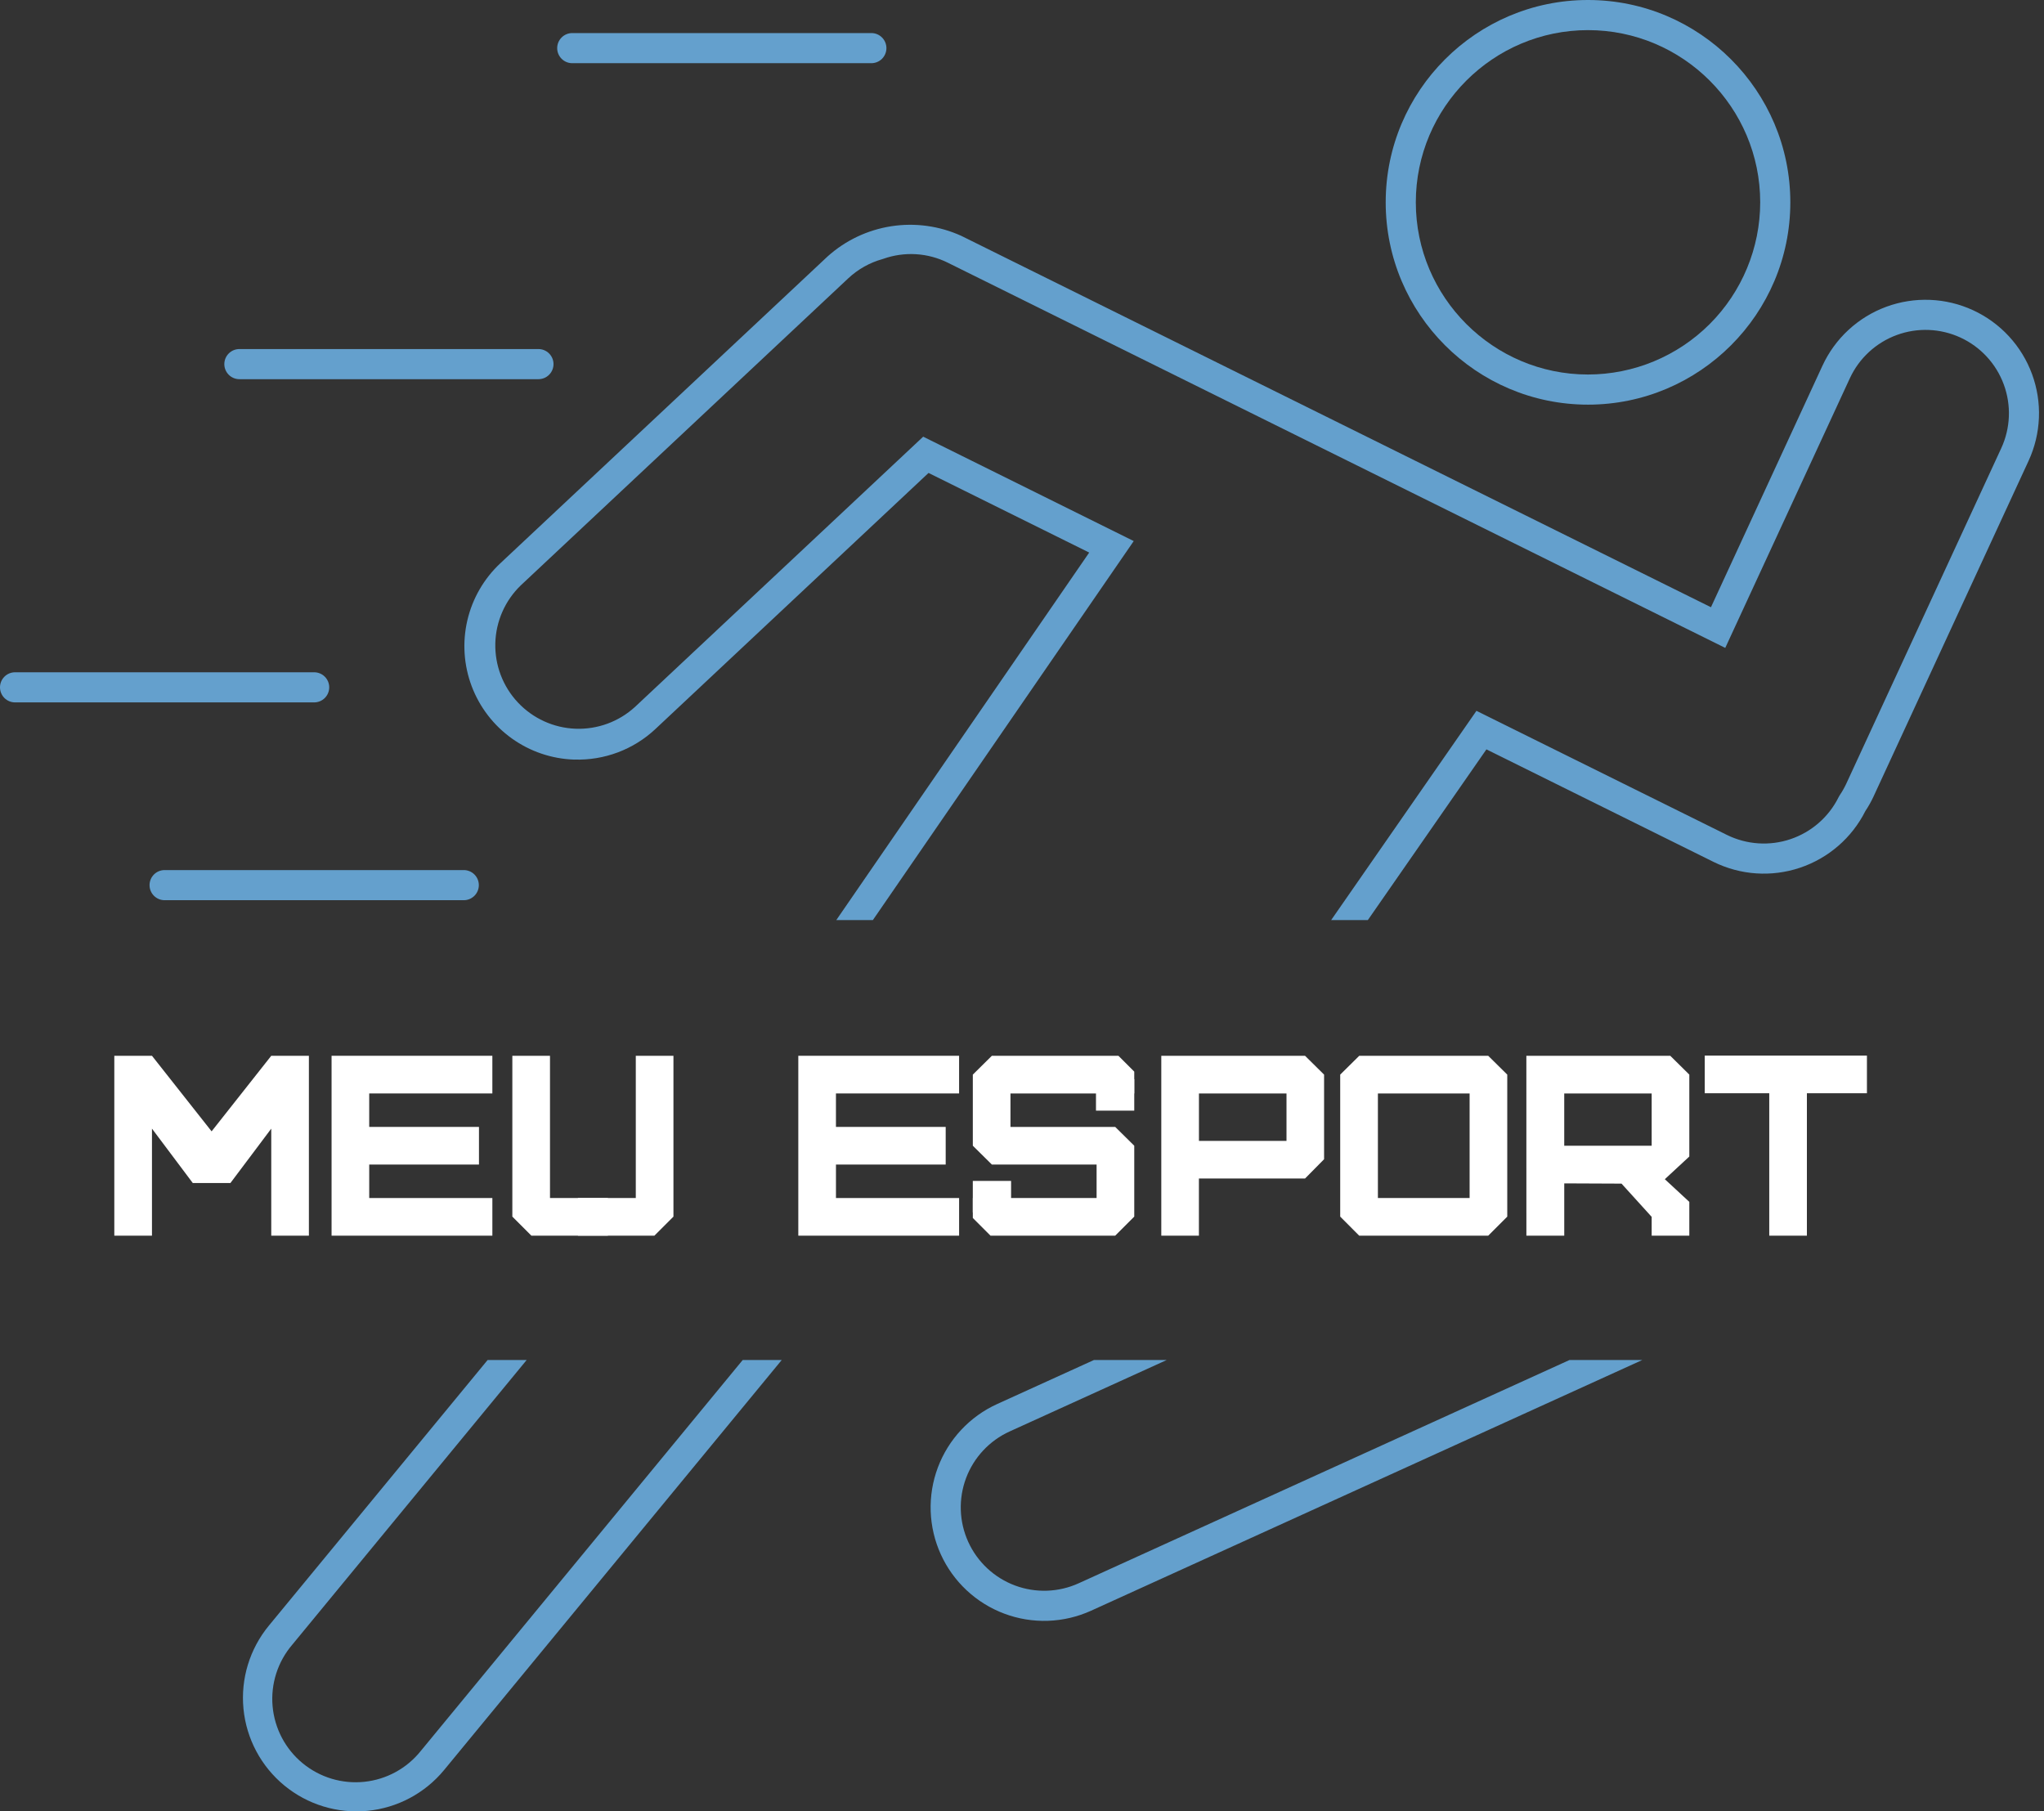 <svg xmlns="http://www.w3.org/2000/svg" width="246" height="218" viewBox="0 0 246 218" fill="none"><rect x="0" y="0" width="246" height="218" fill="#333333" stroke="none"/><path d="M191.121 48.7C177.695 48.7 166.772 37.776 166.772 24.349C166.772 10.922 177.695 0 191.121 0C204.547 0 215.47 10.923 215.47 24.349C215.47 37.775 204.547 48.7 191.121 48.7ZM191.121 3.626C179.694 3.626 170.397 12.929 170.397 24.349C170.397 35.769 179.699 45.073 191.121 45.073C196.615 45.068 201.883 42.882 205.769 38.997C209.654 35.112 211.839 29.844 211.845 24.349C211.845 12.929 202.549 3.626 191.121 3.626Z" fill="#64A0CD"></path><path d="M104.87 7.606H68.872C68.391 7.606 67.93 7.415 67.59 7.075C67.25 6.735 67.059 6.274 67.059 5.793C67.059 5.312 67.25 4.851 67.59 4.511C67.93 4.171 68.391 3.979 68.872 3.979H104.87C105.351 3.979 105.812 4.171 106.152 4.511C106.492 4.851 106.683 5.312 106.683 5.793C106.683 6.274 106.492 6.735 106.152 7.075C105.812 7.415 105.351 7.606 104.87 7.606Z" fill="#64A0CD"></path><path d="M64.803 45.635H28.811C28.33 45.635 27.869 45.444 27.529 45.104C27.189 44.764 26.998 44.303 26.998 43.822C26.998 43.341 27.189 42.88 27.529 42.54C27.869 42.2 28.33 42.008 28.811 42.008H64.803C65.284 42.008 65.745 42.2 66.085 42.54C66.425 42.88 66.616 43.341 66.616 43.822C66.616 44.303 66.425 44.764 66.085 45.104C65.745 45.444 65.284 45.635 64.803 45.635Z" fill="#64A0CD"></path><path d="M37.809 84.535H1.813C1.332 84.535 0.871 84.344 0.531 84.004C0.191 83.664 0 83.203 0 82.722C0 82.241 0.191 81.78 0.531 81.44C0.871 81.1 1.332 80.909 1.813 80.909H37.809C38.29 80.909 38.752 81.1 39.092 81.44C39.432 81.78 39.623 82.241 39.623 82.722C39.623 83.203 39.432 83.664 39.092 84.004C38.752 84.344 38.29 84.535 37.809 84.535Z" fill="#64A0CD"></path><path d="M55.816 108.341H19.811C19.331 108.341 18.869 108.15 18.529 107.809C18.189 107.469 17.998 107.008 17.998 106.527C17.998 106.046 18.189 105.585 18.529 105.245C18.869 104.905 19.331 104.714 19.811 104.714H55.816C56.296 104.714 56.758 104.905 57.098 105.245C57.438 105.585 57.629 106.046 57.629 106.527C57.629 107.008 57.438 107.469 57.098 107.809C56.758 108.15 56.296 108.341 55.816 108.341Z" fill="#64A0CD"></path><path d="M69.11 91.413C70.904 91.473 72.692 91.178 74.371 90.545C76.05 89.912 77.588 88.954 78.895 87.725L111.752 56.919L131.088 66.501L100.648 110.735H105.05L136.447 65.118L111.108 52.555L76.42 85.081C74.471 86.863 71.899 87.805 69.26 87.703C66.622 87.602 64.13 86.464 62.324 84.538C60.518 82.612 59.544 80.051 59.613 77.412C59.682 74.772 60.788 72.266 62.692 70.436L102.076 33.51C103.246 32.41 104.665 31.61 106.212 31.18L106.318 31.146C107.576 30.701 108.912 30.513 110.244 30.594C111.577 30.675 112.88 31.024 114.075 31.619L207.638 77.975L222.631 45.531C223.747 43.114 225.778 41.24 228.276 40.321C230.773 39.401 233.534 39.512 235.951 40.628C238.367 41.744 240.241 43.774 241.16 46.272C242.08 48.77 241.969 51.531 240.853 53.947L222.187 94.353C221.964 94.825 221.706 95.278 221.413 95.709L221.28 95.943C220.096 98.325 218.016 100.141 215.495 100.992C212.974 101.842 210.219 101.659 207.834 100.481L177.695 85.549L160.206 110.735H164.621L178.895 90.188L206.224 103.729C209.462 105.329 213.202 105.583 216.626 104.436C220.051 103.289 222.883 100.834 224.504 97.606C224.872 97.053 225.198 96.474 225.479 95.872L244.141 55.469C244.893 53.84 245.317 52.079 245.389 50.287C245.461 48.494 245.179 46.705 244.559 45.021C243.94 43.338 242.995 41.793 241.778 40.474C240.561 39.156 239.097 38.09 237.468 37.338C235.84 36.586 234.079 36.162 232.286 36.09C230.494 36.018 228.704 36.3 227.021 36.919C225.337 37.539 223.792 38.484 222.474 39.701C221.156 40.918 220.09 42.382 219.338 44.011L205.918 73.081L115.686 28.381C113.053 27.187 110.128 26.786 107.271 27.228C104.413 27.67 101.746 28.935 99.596 30.869L60.207 67.799C58.236 69.647 56.857 72.038 56.245 74.669C55.633 77.301 55.815 80.055 56.768 82.583C57.721 85.111 59.402 87.3 61.599 88.873C63.796 90.446 66.41 91.332 69.11 91.419V91.413Z" fill="#64A0CD"></path><path d="M188.89 163.68L129.821 190.549C127.399 191.651 124.637 191.745 122.145 190.811C119.652 189.877 117.633 187.991 116.531 185.569C115.428 183.146 115.334 180.384 116.268 177.892C117.202 175.399 119.088 173.38 121.511 172.278L140.415 163.68H131.655L120.008 168.978C118.375 169.72 116.904 170.777 115.68 172.089C114.455 173.4 113.501 174.939 112.871 176.619C112.242 178.299 111.949 180.086 112.01 181.879C112.072 183.672 112.485 185.436 113.228 187.069C113.971 188.702 115.028 190.173 116.339 191.397C117.65 192.622 119.19 193.576 120.87 194.206C122.549 194.835 124.337 195.128 126.13 195.066C127.923 195.005 129.686 194.591 131.319 193.849L197.65 163.68H188.89Z" fill="#64A0CD"></path><path d="M89.385 163.68L50.652 210.716C49.822 211.758 48.793 212.623 47.625 213.263C46.458 213.903 45.174 214.304 43.85 214.442C42.526 214.581 41.187 214.455 39.912 214.072C38.637 213.688 37.451 213.054 36.423 212.208C35.396 211.361 34.547 210.319 33.926 209.141C33.305 207.963 32.925 206.674 32.807 205.347C32.69 204.021 32.837 202.685 33.241 201.416C33.645 200.147 34.298 198.972 35.161 197.958L63.384 163.68H58.685L32.354 195.652C30.051 198.45 28.953 202.048 29.303 205.655C29.652 209.262 31.42 212.582 34.218 214.885C35.603 216.026 37.199 216.882 38.915 217.406C40.632 217.929 42.434 218.11 44.22 217.937C47.827 217.587 51.147 215.819 53.45 213.021L94.082 163.68H89.385Z" fill="#64A0CD"></path><path d="M23.201 142.377L18.29 135.832V148.715H13.758V127.065H18.29L25.467 136.16L32.646 127.065H37.176V148.715H32.646V135.832L27.733 142.377H23.201Z" fill="white"></path><path d="M44.436 144.184H59.257V148.715H39.905V127.065H59.256V131.597H44.435V135.625H57.645V140.155H44.436V144.184Z" fill="white"></path><path d="M100.61 144.184H115.431V148.715H96.078V127.065H115.429V131.597H100.608V135.625H113.816V140.155H100.61V144.184Z" fill="white"></path><path d="M63.954 148.715L61.662 146.421V127.065H66.193V144.184H73.159V148.715H63.954Z" fill="white"></path><path d="M69.555 148.715V144.184H76.519V127.065H81.051V146.421L78.758 148.715H69.555Z" fill="white"></path><path d="M139.764 127.065H157.064L159.356 129.331V139.516L157.064 141.836H144.292V148.715H139.764V127.065ZM154.833 131.597H144.296V137.306H154.833V131.597Z" fill="white"></path><path d="M161.297 129.331L163.59 127.065H179.109L181.402 129.331V146.421L179.109 148.715H163.584L161.297 146.421V129.331ZM176.871 131.597H165.834V144.184H176.871V131.597Z" fill="white"></path><path d="M183.701 127.065H201.021L203.313 129.331V139.189L200.365 141.918L203.313 144.647V148.715H198.782V146.449L195.155 142.451L188.261 142.421V148.715H183.704L183.701 127.065ZM198.782 137.889V131.597H188.259V137.889H198.782Z" fill="white"></path><path d="M205.169 131.573V127.043H224.69V131.573H217.464V148.715H212.934V131.573H205.169Z" fill="white"></path><path d="M136.51 131.597V128.971L134.604 127.065H119.374L117.082 129.331V137.889L119.374 140.155H131.978V144.184H117.082V146.586L119.209 148.715H134.217L136.51 146.421V137.889L134.217 135.625H121.612V131.597H136.51Z" fill="white"></path><path d="M136.51 129.878H131.904V133.667H136.51V129.878Z" fill="white"></path><path d="M121.686 142.125H117.08V145.914H121.686V142.125Z" fill="white"></path></svg>